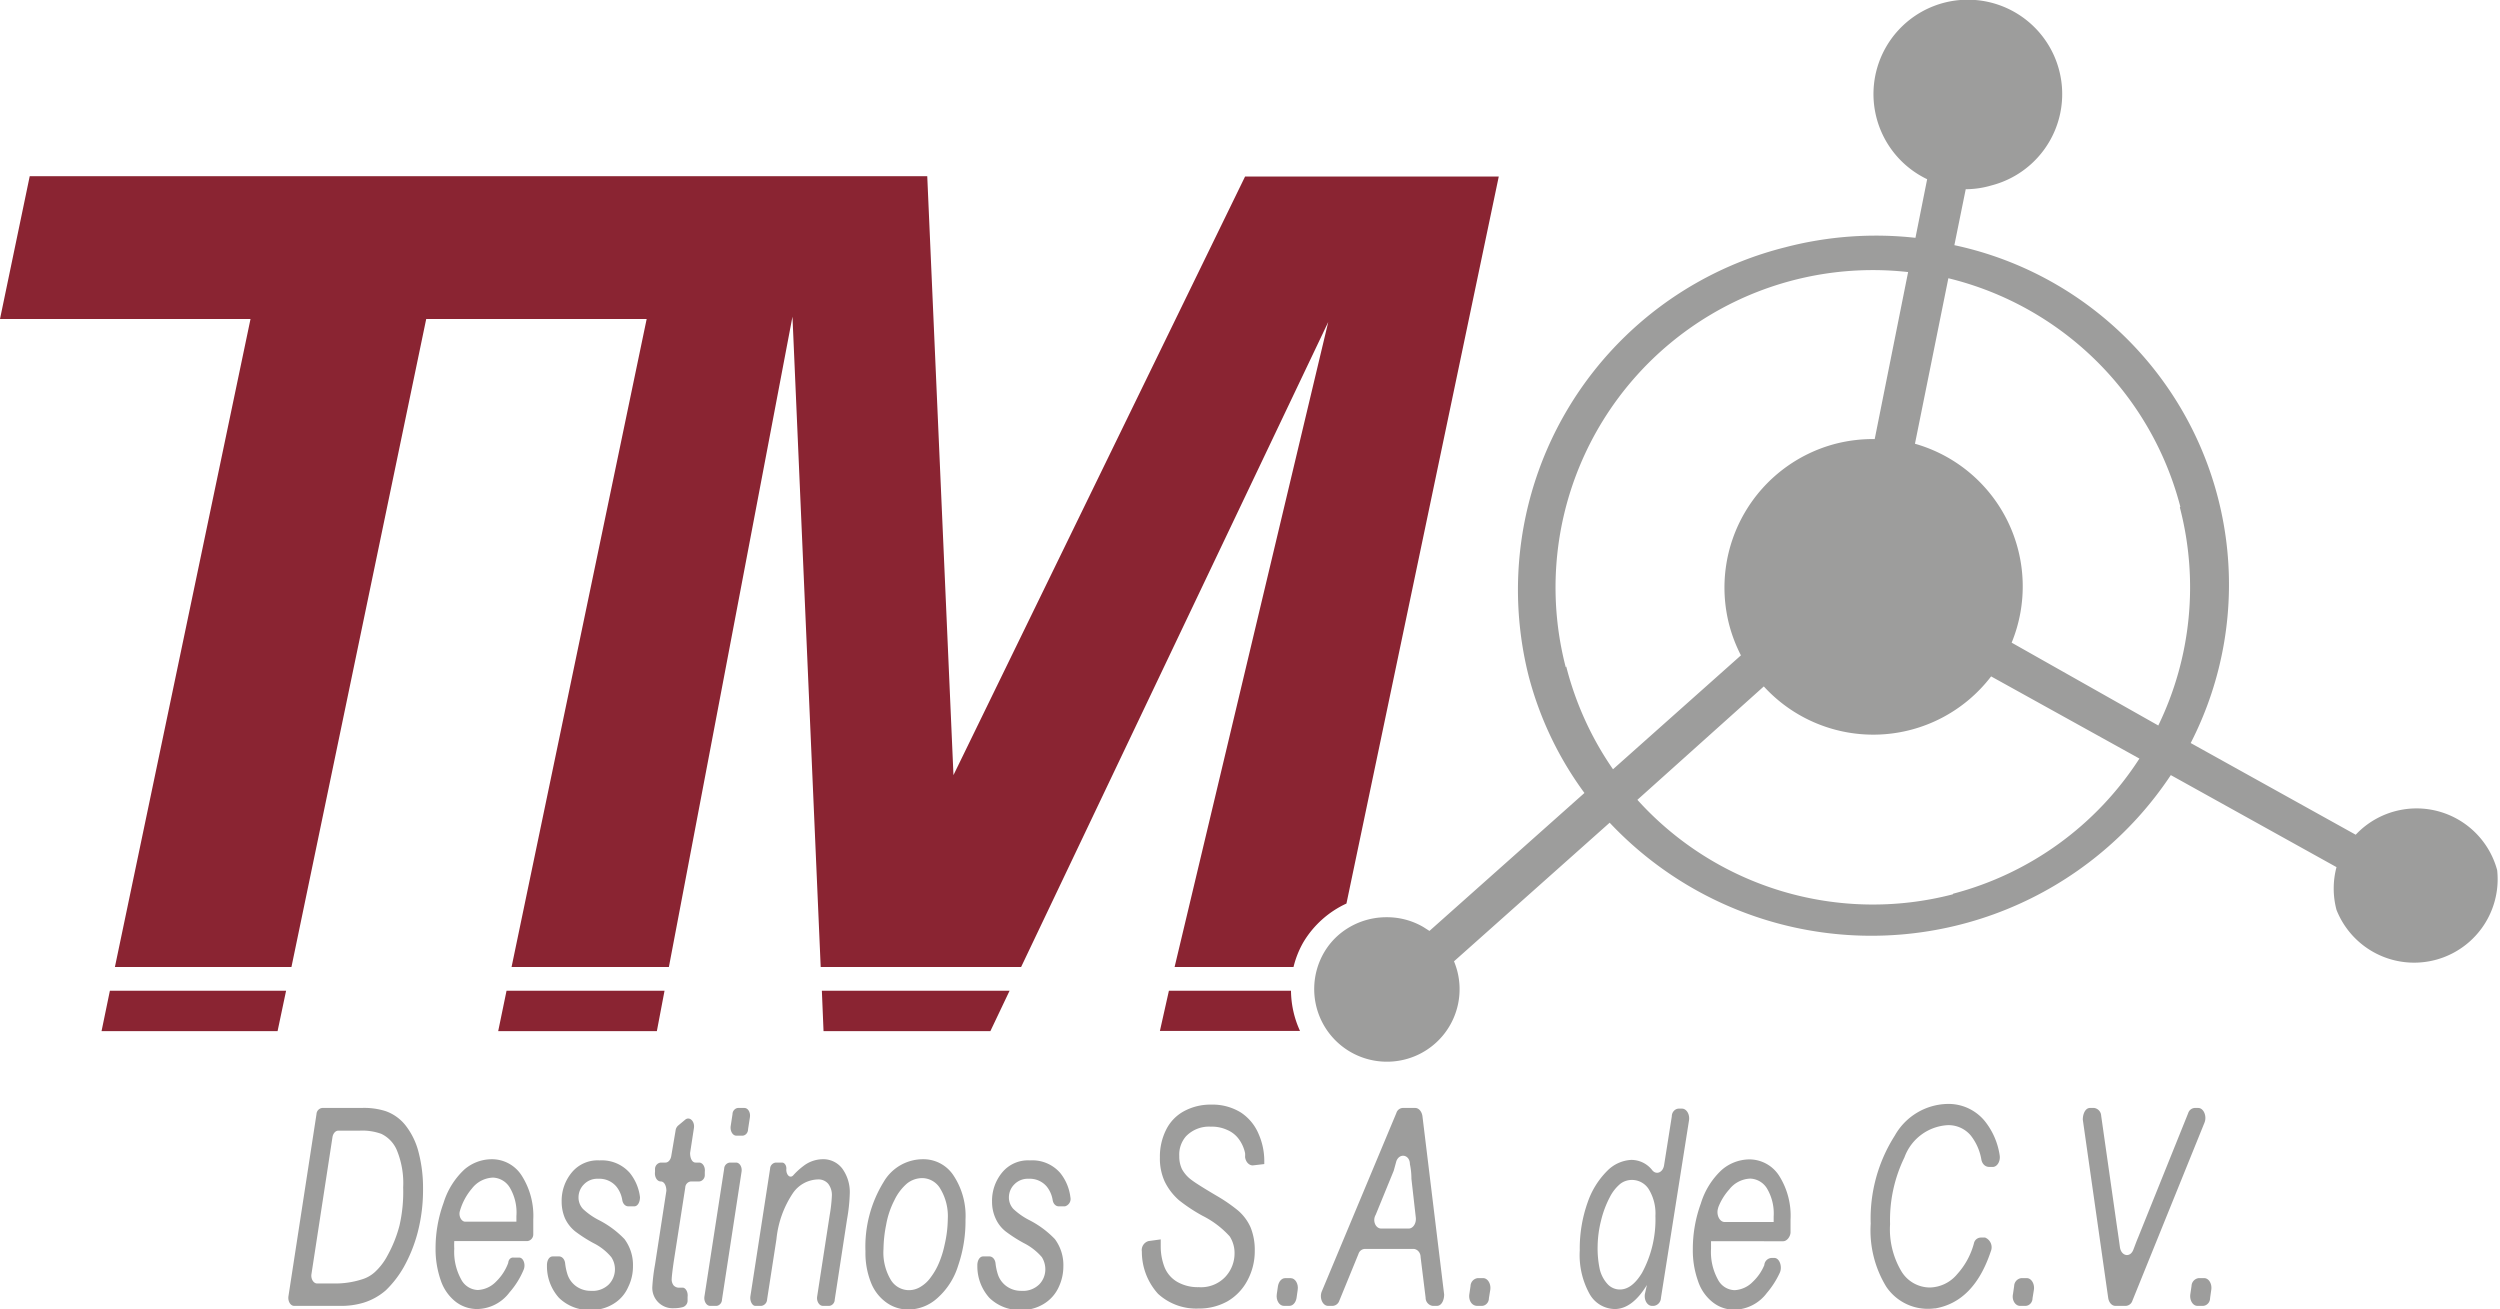 <svg id="Capa_1" data-name="Capa 1" xmlns="http://www.w3.org/2000/svg" viewBox="0 0 149.69 78.39"><defs><style>.cls-1{fill:#9d9d9c;}.cls-2{fill:#8a2432;}</style></defs><path class="cls-1" d="M193.07,77a5,5,0,0,0-8.47-2.12l-9.88-5.49a20.78,20.78,0,0,0-14.15-29.81l.68-3.35A5.52,5.52,0,0,0,162.8,36a5.65,5.65,0,1,0-3.86-.37l-.7,3.51a21.45,21.45,0,0,0-7.81.57,21.14,21.14,0,0,0-15.35,25.67,20.58,20.58,0,0,0,3.34,7l-9.28,8.26-.36-.23a4.31,4.31,0,0,0-2.19-.59,4.39,4.39,0,0,0-2.82,1,4.2,4.2,0,0,0-.94,1.11,4.36,4.36,0,0,0-.15,4.1,4.35,4.35,0,0,0,3.91,2.44,4.34,4.34,0,0,0,4.21-5.45,4.6,4.6,0,0,0-.19-.56l9.32-8.3a21.52,21.52,0,0,0,33.6-2.85l9.92,5.51a5,5,0,0,0,0,2.56A5,5,0,0,0,193.07,77Zm-19-21.72a18.94,18.94,0,0,1-1.29,13.06L164,63.38a8.88,8.88,0,0,0-5.79-11.91l2-9.91A19,19,0,0,1,174.1,55.24Zm-36.77,9.57a19,19,0,0,1,20.5-23.66l-2,10a9,9,0,0,0-2.34.28,8.9,8.9,0,0,0-6.37,10.85,9,9,0,0,0,.7,1.82l-7.66,6.82A19.06,19.06,0,0,1,137.33,64.81Zm23.17,13.6a19,19,0,0,1-18.88-5.66L149.16,66a8.88,8.88,0,0,0,13.61-.6l8.88,4.92A19,19,0,0,1,160.5,78.41Z" transform="translate(-43.55 -24.9)"/><path class="cls-1" d="M60.82,102.52,62.5,91.61a.39.39,0,0,1,.34-.37h2.35a4.23,4.23,0,0,1,1.45.19,2.63,2.63,0,0,1,1.22.89,4.33,4.33,0,0,1,.76,1.6,8.41,8.41,0,0,1,.26,2.16,10.14,10.14,0,0,1-.32,2.61,8.86,8.86,0,0,1-.83,2.07,6.18,6.18,0,0,1-1.08,1.4,3.69,3.69,0,0,1-1.33.74,4.61,4.61,0,0,1-1.44.19H61.16C60.94,103.09,60.78,102.81,60.82,102.52Zm1.38-1.34c-.05.29.12.57.34.57h1a5.23,5.23,0,0,0,1.66-.24,2,2,0,0,0,.78-.43,3.64,3.64,0,0,0,.77-1,7.69,7.69,0,0,0,.72-1.8A9,9,0,0,0,67.69,96a5.18,5.18,0,0,0-.37-2.21,1.9,1.9,0,0,0-.94-1,3.32,3.32,0,0,0-1.31-.19H63.8c-.16,0-.3.16-.34.37Z" transform="translate(-43.55 -24.9)"/><path class="cls-1" d="M74.3,100.2l.34,0c.25,0,.39.41.27.71a4.92,4.92,0,0,1-.85,1.37,2.47,2.47,0,0,1-1.94,1,2.1,2.1,0,0,1-1.29-.44,2.73,2.73,0,0,1-.89-1.28,5.67,5.67,0,0,1-.31-1.91,7.93,7.93,0,0,1,.48-2.73,4.56,4.56,0,0,1,1.25-2A2.52,2.52,0,0,1,73,94.31a2.11,2.11,0,0,1,1.8,1,4.47,4.47,0,0,1,.68,2.61c0,.29,0,.59,0,.89a.4.4,0,0,1-.34.4H70.75a3.91,3.91,0,0,0,0,.45,3.41,3.41,0,0,0,.41,1.84,1.17,1.17,0,0,0,1,.64,1.62,1.62,0,0,0,1.09-.5,3,3,0,0,0,.73-1.12C74,100.29,74.15,100.18,74.3,100.2Zm-3.21-2.8c-.1.3.08.65.32.65h3.06c0-.16,0-.26,0-.33A2.93,2.93,0,0,0,74.07,96a1.23,1.23,0,0,0-1-.59,1.67,1.67,0,0,0-1.26.65A3.6,3.6,0,0,0,71.09,97.4Z" transform="translate(-43.55 -24.9)"/><path class="cls-1" d="M76.63,100.13l.4,0c.18,0,.34.18.36.43a3.37,3.37,0,0,0,.13.62,1.42,1.42,0,0,0,.52.73,1.48,1.48,0,0,0,.9.28,1.38,1.38,0,0,0,1.07-.39,1.31,1.31,0,0,0,.14-1.63,3.31,3.31,0,0,0-1.07-.84,8.47,8.47,0,0,1-1.09-.7,2.18,2.18,0,0,1-.61-.78,2.52,2.52,0,0,1-.2-1,2.65,2.65,0,0,1,.6-1.74,2,2,0,0,1,1.67-.73,2.23,2.23,0,0,1,1.81.75,2.85,2.85,0,0,1,.61,1.45c0,.28-.12.53-.32.55l-.38,0c-.17,0-.32-.14-.36-.37a1.72,1.72,0,0,0-.36-.82,1.33,1.33,0,0,0-1.08-.46,1.11,1.11,0,0,0-.87.35,1.09,1.09,0,0,0-.31.75,1,1,0,0,0,.27.71,4.09,4.09,0,0,0,.92.65,5.75,5.75,0,0,1,1.56,1.15,2.6,2.6,0,0,1,.51,1.63,2.79,2.79,0,0,1-.29,1.25,2.19,2.19,0,0,1-.88,1,2.53,2.53,0,0,1-1.39.37,2.6,2.6,0,0,1-1.87-.73,2.82,2.82,0,0,1-.72-1.92C76.29,100.37,76.43,100.14,76.63,100.13Z" transform="translate(-43.55 -24.9)"/><path class="cls-1" d="M84.72,102.55l0,.25a.41.41,0,0,1-.27.36,1.93,1.93,0,0,1-.53.07,1.22,1.22,0,0,1-1.31-1.31,10.89,10.89,0,0,1,.16-1.3l.68-4.42c0-.29-.12-.56-.34-.56h0c-.22,0-.38-.28-.34-.57l0-.19a.39.39,0,0,1,.34-.37h.29c.16,0,.3-.16.34-.38L84,92.6a.47.47,0,0,1,.16-.31l.42-.35c.26-.21.58.1.52.5l-.23,1.5c0,.29.11.57.33.57h.21c.22,0,.38.27.34.56l0,.2c0,.21-.18.37-.34.37h-.49a.38.38,0,0,0-.34.37l-.68,4.37c-.09.6-.13,1-.13,1.08a.58.58,0,0,0,.11.4.43.43,0,0,0,.36.14h.19C84.59,102,84.76,102.25,84.72,102.55Z" transform="translate(-43.55 -24.9)"/><path class="cls-1" d="M85.73,102.52l1.18-7.64a.38.38,0,0,1,.34-.37h.37c.22,0,.38.27.33.56l-1.17,7.64c0,.22-.18.38-.34.38h-.37C85.85,103.09,85.68,102.81,85.73,102.52ZM87.3,92.33l.11-.72c0-.21.18-.37.34-.37h.37c.22,0,.38.27.33.57l-.11.71c0,.22-.17.38-.34.38h-.36C87.42,92.9,87.26,92.62,87.3,92.33Z" transform="translate(-43.55 -24.9)"/><path class="cls-1" d="M88.48,102.52l1.18-7.64a.38.38,0,0,1,.34-.37h.37c.17,0,.29.2.26.42h0c0,.33.23.55.42.34a4.17,4.17,0,0,1,.6-.55,1.92,1.92,0,0,1,1.13-.41,1.43,1.43,0,0,1,1.21.57,2.4,2.4,0,0,1,.44,1.51,10.31,10.31,0,0,1-.16,1.5l-.74,4.83c0,.21-.18.37-.34.37h-.37c-.22,0-.39-.28-.34-.57l.75-4.87a9.2,9.2,0,0,0,.13-1.17,1.1,1.1,0,0,0-.22-.7.77.77,0,0,0-.63-.26,1.88,1.88,0,0,0-1.47.8,6,6,0,0,0-1,2.78l-.56,3.61a.4.4,0,0,1-.34.38h-.37C88.6,103.09,88.44,102.81,88.48,102.52Z" transform="translate(-43.55 -24.9)"/><path class="cls-1" d="M95.37,99.83a7.38,7.38,0,0,1,1.09-4.16,2.72,2.72,0,0,1,2.36-1.36,2.15,2.15,0,0,1,1.84,1,4.38,4.38,0,0,1,.7,2.62,8.18,8.18,0,0,1-.44,2.75,4.26,4.26,0,0,1-1.25,1.95,2.61,2.61,0,0,1-1.72.68,2.23,2.23,0,0,1-1.34-.43,2.65,2.65,0,0,1-.92-1.21A4.8,4.8,0,0,1,95.37,99.83Zm1.08-.14a3.19,3.19,0,0,0,.43,1.83,1.27,1.27,0,0,0,1.09.63,1.32,1.32,0,0,0,.68-.19,2,2,0,0,0,.63-.58,4,4,0,0,0,.5-.88,5.81,5.81,0,0,0,.33-1.07,7.12,7.12,0,0,0,.19-1.54,3.17,3.17,0,0,0-.44-1.8,1.27,1.27,0,0,0-1.08-.65,1.47,1.47,0,0,0-.93.33,3.06,3.06,0,0,0-.75,1,5.12,5.12,0,0,0-.49,1.46A7.83,7.83,0,0,0,96.45,99.69Z" transform="translate(-43.55 -24.9)"/><path class="cls-1" d="M102.4,100.13l.4,0c.18,0,.34.18.36.43a3.37,3.37,0,0,0,.13.62,1.42,1.42,0,0,0,.52.73,1.48,1.48,0,0,0,.9.28,1.38,1.38,0,0,0,1.07-.39,1.29,1.29,0,0,0,.36-.91,1.37,1.37,0,0,0-.21-.72,3.51,3.51,0,0,0-1.08-.84,8.47,8.47,0,0,1-1.09-.7,2.05,2.05,0,0,1-.6-.78,2.37,2.37,0,0,1-.21-1,2.65,2.65,0,0,1,.6-1.74,2,2,0,0,1,1.67-.73,2.21,2.21,0,0,1,1.81.75,2.85,2.85,0,0,1,.61,1.45.46.46,0,0,1-.32.55l-.38,0c-.17,0-.32-.14-.36-.37a1.72,1.72,0,0,0-.36-.82,1.33,1.33,0,0,0-1.08-.46,1.12,1.12,0,0,0-.87.35,1.09,1.09,0,0,0-.31.75,1,1,0,0,0,.27.71,4.09,4.09,0,0,0,.92.65,5.75,5.75,0,0,1,1.56,1.15,2.6,2.6,0,0,1,.51,1.63,2.92,2.92,0,0,1-.28,1.25,2.28,2.28,0,0,1-.89,1,2.53,2.53,0,0,1-1.39.37,2.6,2.6,0,0,1-1.87-.73,2.82,2.82,0,0,1-.72-1.92C102.06,100.37,102.21,100.14,102.4,100.13Z" transform="translate(-43.55 -24.9)"/><path class="cls-1" d="M111.92,99.84a.56.56,0,0,1,.4-.63l.73-.1v.41a3.4,3.4,0,0,0,.23,1.26,1.79,1.79,0,0,0,.77.88,2.47,2.47,0,0,0,1.27.31,2,2,0,0,0,1.6-.62,2.06,2.06,0,0,0,.55-1.42,1.83,1.83,0,0,0-.29-1,5.53,5.53,0,0,0-1.62-1.23,9.91,9.91,0,0,1-1.41-.93,3.54,3.54,0,0,1-.87-1.14A3.32,3.32,0,0,1,113,94.2a3.58,3.58,0,0,1,.37-1.65,2.54,2.54,0,0,1,1.08-1.12,3.31,3.31,0,0,1,1.61-.39,3.22,3.22,0,0,1,1.8.48,2.87,2.87,0,0,1,1.06,1.3,4,4,0,0,1,.33,1.54s0,.13,0,.24l-.69.08c-.22,0-.42-.2-.46-.5a1.5,1.5,0,0,0,0-.24,2.19,2.19,0,0,0-.37-.83,1.67,1.67,0,0,0-.69-.55,2.2,2.2,0,0,0-1-.2,1.91,1.91,0,0,0-1.48.58,1.67,1.67,0,0,0-.4,1.18,1.78,1.78,0,0,0,.16.78,2,2,0,0,0,.6.67c.21.16.7.47,1.48.93a9.66,9.66,0,0,1,1.29.89,2.87,2.87,0,0,1,.74,1,3.59,3.59,0,0,1,.25,1.39,3.68,3.68,0,0,1-.43,1.77,3.14,3.14,0,0,1-1.19,1.26,3.47,3.47,0,0,1-1.75.44,3.38,3.38,0,0,1-2.42-.88A3.75,3.75,0,0,1,111.92,99.84Z" transform="translate(-43.55 -24.9)"/><path class="cls-1" d="M120,102.38l.07-.48c.05-.27.22-.47.43-.47h.33c.28,0,.48.35.42.71l-.07.49c-.05.27-.22.46-.43.46h-.33C120.15,103.09,119.94,102.75,120,102.38Z" transform="translate(-43.55 -24.9)"/><path class="cls-1" d="M122.7,102.21l4.46-10.67a.42.42,0,0,1,.37-.3h.76c.21,0,.39.21.43.49l1.3,10.68c0,.35-.16.68-.43.68h-.26a.49.49,0,0,1-.42-.49l-.3-2.43c0-.29-.22-.49-.43-.49h-2.91a.42.42,0,0,0-.38.3l-1.15,2.81a.45.45,0,0,1-.38.3h-.29C122.74,103.09,122.53,102.6,122.7,102.21Zm3.55-3.75h1.65c.26,0,.47-.32.42-.68l-.26-2.3q0-.45-.09-.87c0-.57-.61-.7-.81-.19L127,95l-1.08,2.64C125.71,98,125.92,98.46,126.25,98.46Z" transform="translate(-43.55 -24.9)"/><path class="cls-1" d="M131.53,102.38l.07-.48a.49.49,0,0,1,.42-.47h.34c.27,0,.48.35.42.71l-.08.49c0,.27-.21.46-.42.46H132C131.67,103.09,131.47,102.75,131.53,102.38Z" transform="translate(-43.55 -24.9)"/><path class="cls-1" d="M142.16,101.84c-.61,1-1.26,1.44-1.93,1.44a1.76,1.76,0,0,1-1.5-.9,4.8,4.8,0,0,1-.59-2.61,8.23,8.23,0,0,1,.47-2.87A4.91,4.91,0,0,1,139.79,95a2.18,2.18,0,0,1,1.43-.65,1.59,1.59,0,0,1,1.27.63c.25.29.64.11.7-.32l.46-2.91c0-.28.21-.47.42-.47h.19c.27,0,.48.34.42.71L143,102.62a.49.49,0,0,1-.42.47h-.12c-.27,0-.48-.34-.42-.71Zm-2.95-2.35a6,6,0,0,0,.13,1.42,2,2,0,0,0,.45.86,1,1,0,0,0,.75.34c.49,0,.93-.34,1.33-1a6.71,6.71,0,0,0,.8-3.4,2.79,2.79,0,0,0-.39-1.59,1.19,1.19,0,0,0-1-.57,1.14,1.14,0,0,0-.71.23,2.52,2.52,0,0,0-.63.8,6.05,6.05,0,0,0-.53,1.42A6.62,6.62,0,0,0,139.21,99.49Z" transform="translate(-43.55 -24.9)"/><path class="cls-1" d="M149.66,100.22h.13c.31,0,.49.52.33.88a5.23,5.23,0,0,1-.78,1.22,2.48,2.48,0,0,1-1.94,1,2.06,2.06,0,0,1-1.29-.44,2.66,2.66,0,0,1-.89-1.28,5.43,5.43,0,0,1-.31-1.91,7.93,7.93,0,0,1,.48-2.73,4.55,4.55,0,0,1,1.24-2,2.56,2.56,0,0,1,1.65-.64,2.12,2.12,0,0,1,1.81,1,4.47,4.47,0,0,1,.67,2.61c0,.25,0,.5,0,.75s-.21.54-.44.54H146c0,.17,0,.32,0,.45a3.41,3.41,0,0,0,.41,1.84,1.16,1.16,0,0,0,1,.64,1.64,1.64,0,0,0,1.09-.5,2.91,2.91,0,0,0,.69-1A.46.46,0,0,1,149.66,100.22Zm-3.23-3c-.14.39.07.85.39.85h2.93v-.33a2.94,2.94,0,0,0-.4-1.68,1.23,1.23,0,0,0-1-.59,1.67,1.67,0,0,0-1.26.65A3.45,3.45,0,0,0,146.43,97.2Z" transform="translate(-43.55 -24.9)"/><path class="cls-1" d="M162.16,99l.25,0a.63.63,0,0,1,.34.83q-1,3-3.31,3.41h-.05a3,3,0,0,1-2.9-1.3,6.46,6.46,0,0,1-.93-3.77A9.24,9.24,0,0,1,157,92.9,3.71,3.71,0,0,1,160.12,91a2.81,2.81,0,0,1,2.25,1,4.28,4.28,0,0,1,.91,2.06c.06.34-.12.68-.38.71l-.25,0c-.21,0-.4-.15-.46-.42a3.2,3.2,0,0,0-.63-1.45,1.74,1.74,0,0,0-1.39-.63,2.93,2.93,0,0,0-2.59,1.93,8.56,8.56,0,0,0-.86,4,4.91,4.91,0,0,0,.66,2.79,2,2,0,0,0,1.73,1,2.19,2.19,0,0,0,1.63-.8,4.45,4.45,0,0,0,1-1.84A.43.43,0,0,1,162.16,99Z" transform="translate(-43.55 -24.9)"/><path class="cls-1" d="M164.08,102.38l.07-.48a.49.49,0,0,1,.42-.47h.34c.27,0,.48.35.42.71l-.08.49c0,.27-.21.46-.42.46h-.33C164.22,103.09,164,102.75,164.08,102.38Z" transform="translate(-43.55 -24.9)"/><path class="cls-1" d="M169.78,102.61l-1.52-10.67c0-.36.16-.7.43-.7h.25a.49.49,0,0,1,.42.47l.94,6.59q.1.67.18,1.26c.07.56.62.67.81.16.1-.26.19-.51.28-.72l3-7.45a.44.44,0,0,1,.38-.31h.22c.32,0,.53.48.38.87l-4.32,10.67a.44.44,0,0,1-.38.31h-.64C170,103.09,169.82,102.89,169.78,102.61Z" transform="translate(-43.55 -24.9)"/><path class="cls-1" d="M174.7,102.38l.07-.48a.49.49,0,0,1,.42-.47h.34c.28,0,.48.35.42.71l-.07.49c0,.27-.22.46-.43.46h-.33C174.85,103.09,174.64,102.75,174.7,102.38Z" transform="translate(-43.55 -24.9)"/><polygon class="cls-2" points="6.08 61.74 16.62 61.74 17.13 59.32 6.58 59.32 6.08 61.74"/><polygon class="cls-2" points="29.83 61.74 39.33 61.74 39.79 59.32 30.33 59.32 29.83 61.74"/><polygon class="cls-2" points="49.31 61.74 59.3 61.74 60.45 59.32 49.21 59.32 49.31 61.74"/><path class="cls-2" d="M113.54,84.22,113,86.63h8.39a5.89,5.89,0,0,1-.54-2.41Z" transform="translate(-43.55 -24.9)"/><path class="cls-2" d="M124.17,79l9.12-43.53H118.1L100.64,71.31,99.07,35.45H45.33L43.55,44h15L50.43,82.8H61L69.07,44h13.2L74.18,82.8H83.6L91,43.86,92.69,82.8h12l18.39-38.62L113.88,82.8H121a5.67,5.67,0,0,1,.6-1.5A5.87,5.87,0,0,1,124.17,79Z" transform="translate(-43.55 -24.9)"/></svg>
